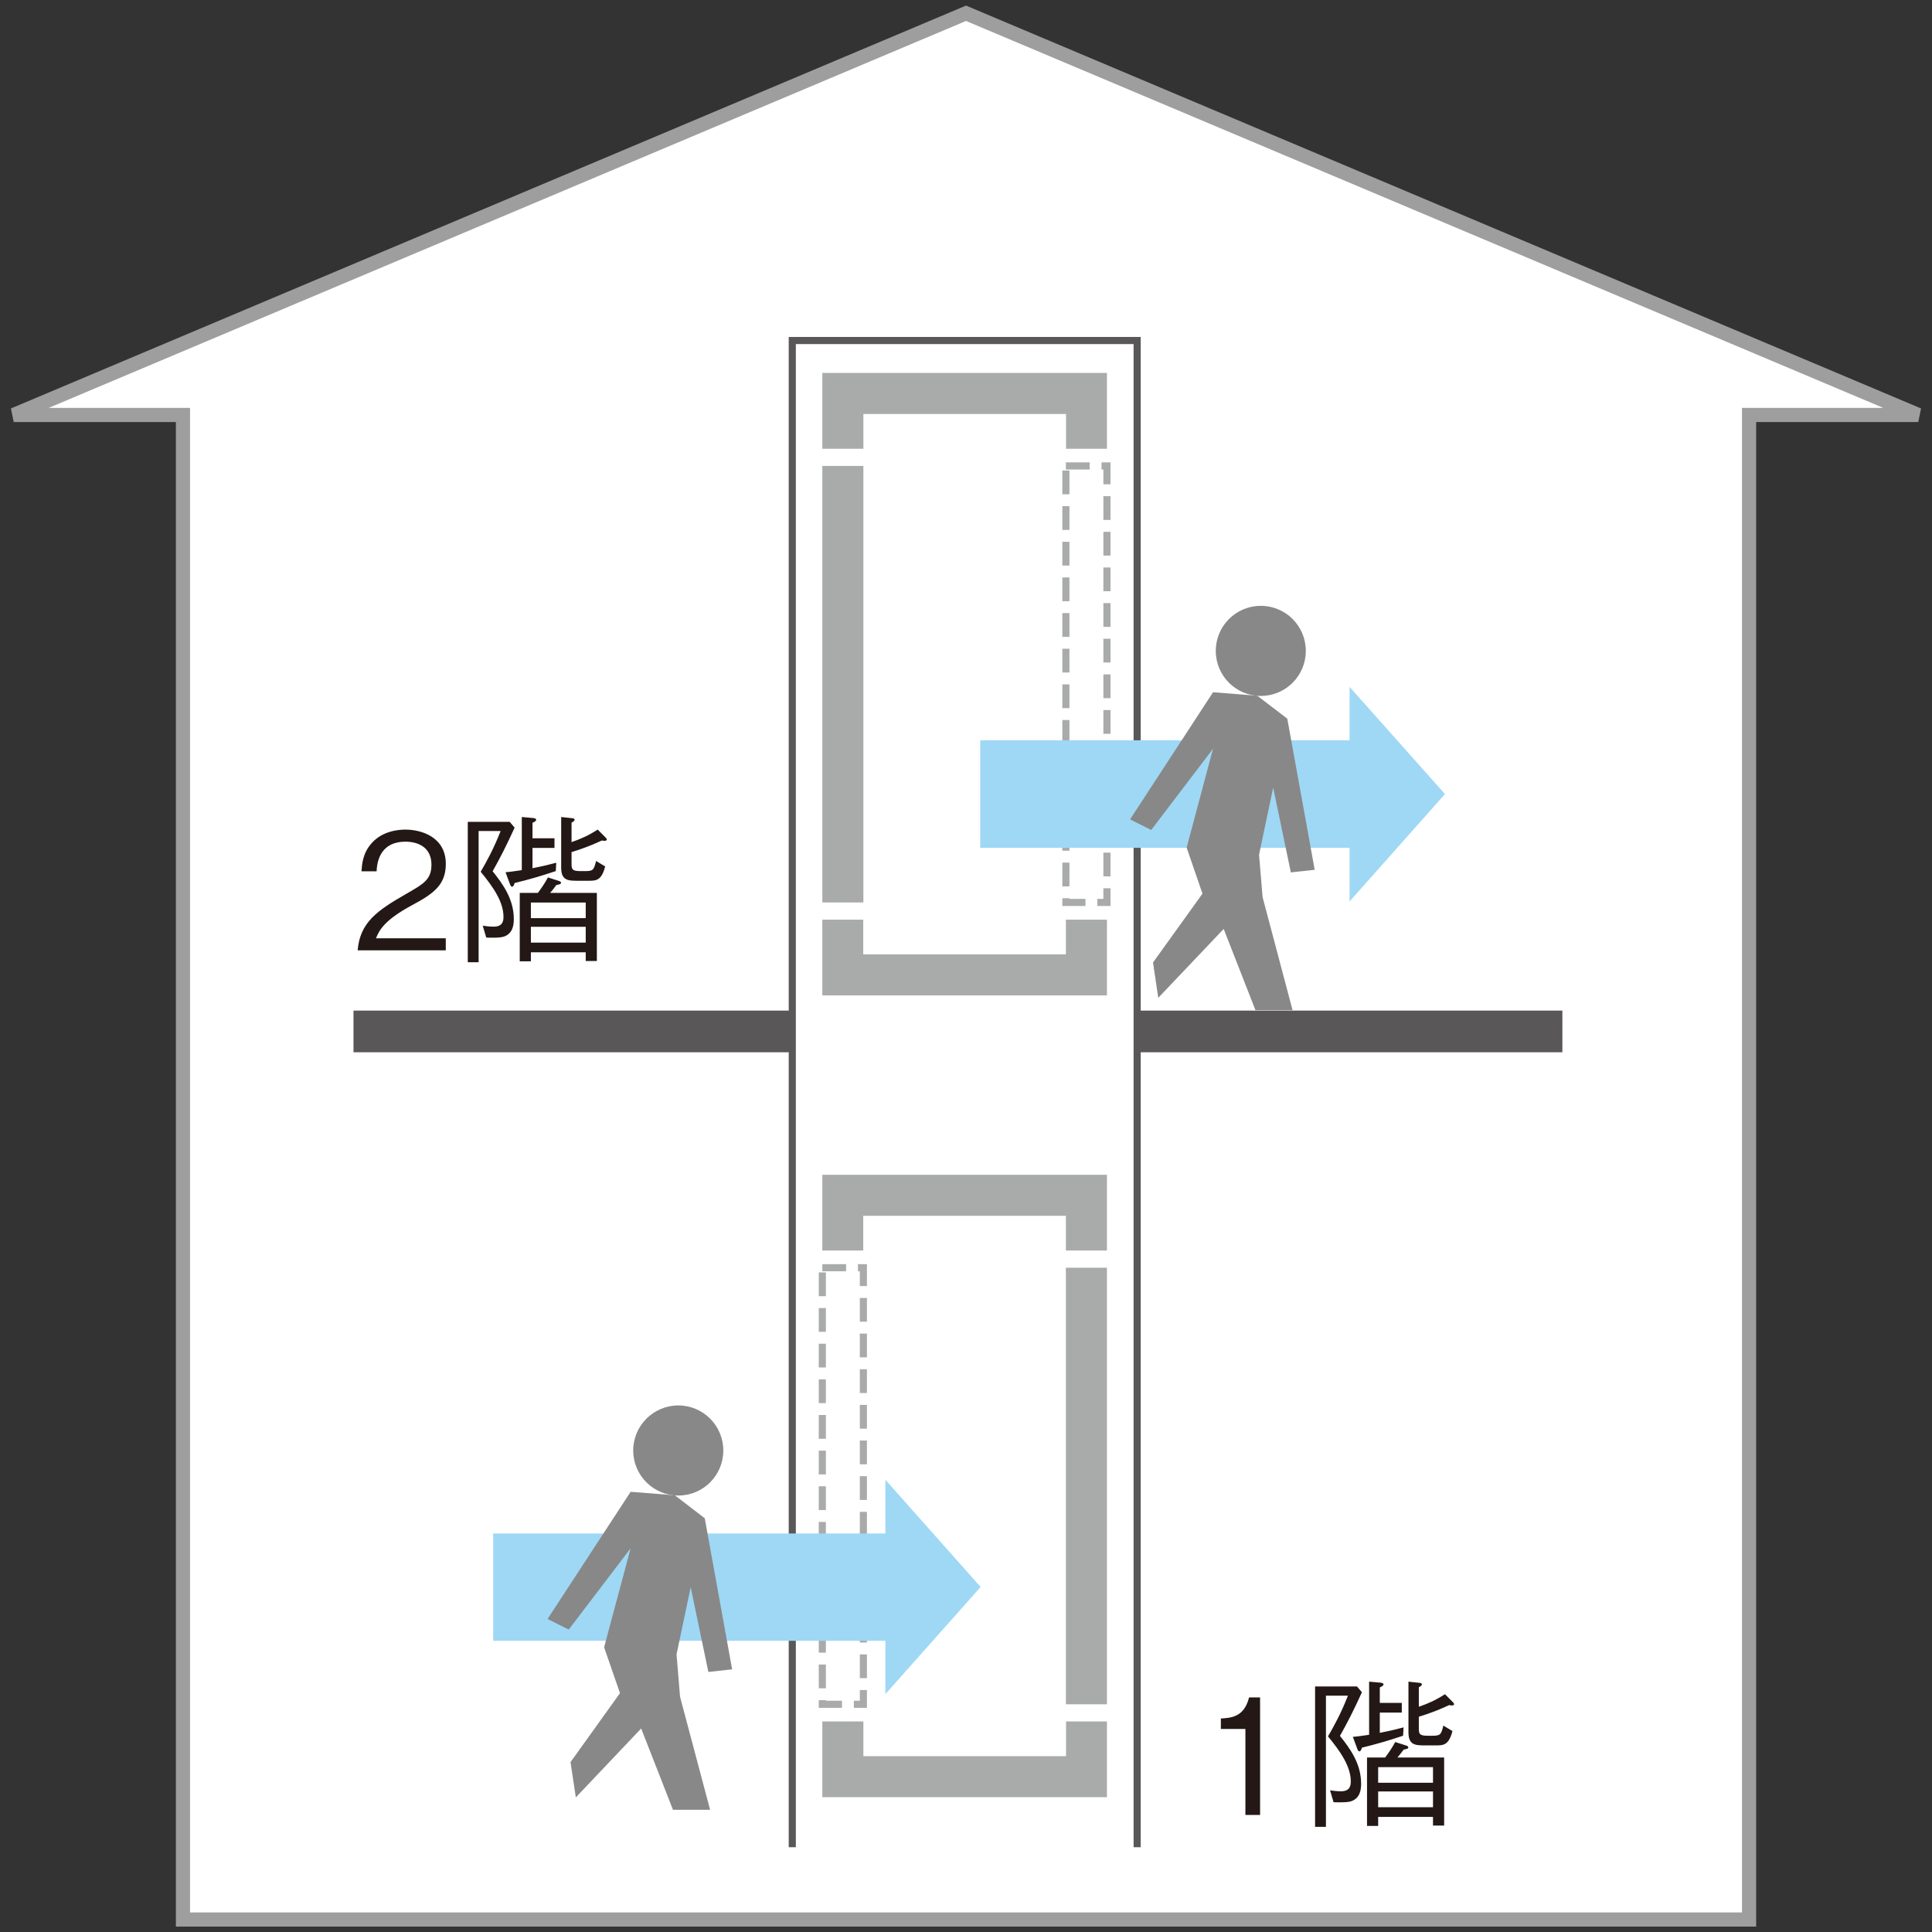 <?xml version="1.0" encoding="UTF-8"?>
<svg id="_レイヤー_1" data-name="レイヤー_1" xmlns="http://www.w3.org/2000/svg" version="1.1" viewBox="0 0 600 600">
  <rect x="0" y="0" width="600" height="600" fill="#333333" stroke="none"/>
  <!-- Generator: Adobe Illustrator 29.8.3, SVG Export Plug-In . SVG Version: 2.1.1 Build 3)  -->
  <defs>
    <style>
      .st0 {
        stroke: #a9aaaa;
        stroke-dasharray: 7.38 3.69;
      }

      .st0, .st1 {
        fill: none;
        stroke-width: 2.21px;
      }

      .st2 {
        fill: #a9aaaa;
      }

      .st3 {
        fill: #fff;
        stroke: #9e9e9f;
        stroke-width: 4.4px;
      }

      .st4 {
        fill: #231815;
      }

      .st1 {
        stroke: #595757;
      }

      .st5 {
        fill: #9ed8f5;
      }

      .st6 {
        fill: #595757;
      }

      .st7 {
        fill: #888;
      }
    </style>
  </defs>
  <g>
    <polygon class="st3" points="56.82 596.12 56.82 128.87 4.26 128.87 300.01 4.12 595.74 128.87 543.19 128.87 543.19 596.12 56.82 596.12"/>
    <polygon class="st2" points="255.38 139.37 255.38 122.17 255.38 115.82 261.78 115.82 337.41 115.82 343.77 115.82 343.77 122.17 343.77 139.37 331.07 139.37 331.07 128.57 268.13 128.57 268.13 139.37 255.38 139.37"/>
    <rect class="st2" x="255.38" y="144.7" width="12.75" height="135.56"/>
    <rect class="st0" x="331.02" y="144.7" width="12.75" height="135.56"/>
    <polygon class="st2" points="343.77 285.61 343.77 302.78 343.77 309.13 337.37 309.13 261.73 309.13 255.38 309.13 255.38 302.78 255.38 285.61 268.09 285.61 268.09 296.38 331.02 296.38 331.02 285.61 343.77 285.61"/>
    <polygon class="st2" points="343.77 388.36 343.77 371.18 343.77 364.84 337.37 364.84 261.73 364.84 255.38 364.84 255.38 371.18 255.38 388.36 268.09 388.36 268.09 377.58 331.02 377.58 331.02 388.36 343.77 388.36"/>
    <rect class="st2" x="331.02" y="393.7" width="12.75" height="135.58"/>
    <rect class="st0" x="255.38" y="393.7" width="12.75" height="135.58"/>
    <polygon class="st2" points="255.38 534.61 255.38 551.79 255.38 558.13 261.78 558.13 337.41 558.13 343.77 558.13 343.77 551.79 343.77 534.61 331.07 534.61 331.07 545.4 268.13 545.4 268.13 534.61 255.38 534.61"/>
    <polyline class="st1" points="246.05 573.67 246.05 105.75 353.15 105.75 353.15 573.67"/>
    <polygon class="st5" points="304.54 492.85 274.96 459.55 274.96 476.24 153.16 476.24 153.16 509.57 274.96 509.57 274.96 526.13 304.54 492.85"/>
    <g>
      <path class="st7" d="M224.63,450.47c0-7.73-6.26-14-13.97-14s-14.01,6.27-14.01,14,6.27,13.98,14.01,13.98,13.97-6.27,13.97-13.98Z"/>
      <polygon class="st7" points="199.12 536.8 178.83 558.2 177.18 547.24 192.54 525.82 187.61 511.58 195.85 480.83 176.62 506.08 170.05 502.79 195.85 463.29 209.56 464.37 218.87 471.51 227.37 518.43 219.99 519.24 214.5 492.91 210.11 513.77 211.19 526.91 220.53 562.05 209 562.05 199.12 536.8"/>
    </g>
    <polygon class="st5" points="448.75 246.6 419.12 213.32 419.12 229.9 304.42 229.9 304.42 263.29 419.12 263.29 419.12 279.96 448.75 246.6"/>
    <rect class="st6" x="353.15" y="313.85" width="132.06" height="12.94"/>
    <rect class="st6" x="109.78" y="313.85" width="136.26" height="12.94"/>
    <g>
      <path class="st7" d="M405.53,202.14c0-7.72-6.24-13.99-13.98-13.99s-13.98,6.27-13.98,13.99,6.25,13.99,13.98,13.99,13.98-6.26,13.98-13.99Z"/>
      <polygon class="st7" points="380.03 288.49 359.71 309.88 358.08 298.91 373.44 277.53 368.52 263.24 376.72 232.52 357.52 257.76 350.95 254.47 376.72 214.98 390.46 216.07 399.78 223.19 408.29 270.12 400.88 270.93 395.4 244.59 391.01 265.44 392.11 278.6 401.42 313.73 389.9 313.73 380.03 288.49"/>
    </g>
  </g>
  <g>
    <path class="st4" d="M386.77,563.65v-26.7h-7.62v-3.25c3.22-.2,7.23-.45,8.76-6.55h3.42v36.5h-4.55Z"/>
    <path class="st4" d="M416.13,539.1c3.22,4,6.58,8.7,6.58,14.85,0,2-.4,4.45-2.97,5.4-1.19.45-3.71.4-5.59.35l-1.09-3.7c.94.15,2.18.3,3.37.3,2.82,0,3.07-1.75,3.07-3.05,0-4.65-3.17-9.25-7.08-14,1.88-3.25,4.01-7.05,6.19-12.65h-6.83v40.75h-3.37v-43.6h13.02l1.53,1.8c-2.72,5.95-4.5,9.4-6.83,13.55ZM435.73,539.05c-4.8,1.6-8.27,2.6-12.77,3.7-.15.45-.35,1.15-.79,1.15-.25,0-.45-.25-.64-.75l-1.39-3.75c1.29-.1,1.63-.15,5.05-.65v-16.5l3.37.3c.69.05,1.09.2,1.09.55,0,.4-.49.65-1.14.95v4.8h6.83v3h-6.83v6.3c3.96-.8,5.3-1.15,7.38-1.7l-.15,2.6ZM445.03,566.95v-2.7h-17.03v2.8h-3.46v-21.25h5.64c1.29-1.75,2.08-2.9,3.12-4.8l3.42,1.1c.3.1.64.25.64.55,0,.4-.45.55-1.44.7-.84,1.15-1.09,1.45-1.93,2.45h14.5v21.15h-3.46ZM445.03,548.8h-17.03v4.85h17.03v-4.85ZM445.03,556.35h-17.03v4.9h17.03v-4.9ZM450.92,529.65c-.15,0-.54-.05-.89-.1-2.97,1.35-5.49,2.4-9.4,3.6v3.4c0,1.75,0,2.5,2.67,2.5h1.48c2.52,0,2.77-.3,3.47-3.15l2.82,1.7c-1.14,4.45-2.87,4.45-5.2,4.45h-3.56c-2.87,0-4.9-.2-4.9-4.05v-15.75l3.22.35c.54.05.94.1.94.5,0,.35-.4.6-.94.9v6.05c3.02-1.05,5.25-2.05,8.12-3.9l2.43,2.45c.15.15.4.4.4.65s-.35.4-.64.4Z"/>
  </g>
  <g>
    <path class="st4" d="M111.07,295.14c.74-8.7,6.04-12.35,15.1-17.55,5.4-3.1,7.82-4.45,7.82-9.05,0-5.75-4.65-7.15-8.02-7.15-8.51,0-8.91,7.25-9.01,9.2h-4.7c.15-2.1.35-5.65,3.22-8.8,3.42-3.85,8.61-4.15,10.4-4.15,5.15,0,12.57,2.4,12.57,10.65,0,6.45-3.71,9.2-10.35,12.75-9.11,4.9-10.35,8.05-11.34,10.35h21.68v3.75h-27.37Z"/>
    <path class="st4" d="M152.99,270.58c3.22,4,6.58,8.7,6.58,14.85,0,2-.4,4.45-2.97,5.4-1.19.45-3.71.4-5.59.35l-1.09-3.7c.94.15,2.18.3,3.37.3,2.82,0,3.07-1.75,3.07-3.05,0-4.65-3.17-9.25-7.08-14,1.88-3.25,4.01-7.05,6.19-12.65h-6.83v40.75h-3.37v-43.6h13.02l1.53,1.8c-2.72,5.95-4.5,9.4-6.83,13.55ZM172.59,270.53c-4.8,1.6-8.27,2.6-12.77,3.7-.15.45-.35,1.15-.79,1.15-.25,0-.45-.25-.64-.75l-1.39-3.75c1.29-.1,1.63-.15,5.05-.65v-16.5l3.37.3c.69.05,1.09.2,1.09.55,0,.4-.49.65-1.14.95v4.8h6.83v3h-6.83v6.3c3.96-.8,5.3-1.15,7.38-1.7l-.15,2.6ZM181.9,298.44v-2.7h-17.03v2.8h-3.46v-21.25h5.64c1.29-1.75,2.08-2.9,3.12-4.8l3.42,1.1c.3.1.64.25.64.55,0,.4-.45.55-1.44.7-.84,1.15-1.09,1.45-1.93,2.45h14.5v21.15h-3.46ZM181.9,280.29h-17.03v4.85h17.03v-4.85ZM181.9,287.83h-17.03v4.9h17.03v-4.9ZM187.79,261.13c-.15,0-.54-.05-.89-.1-2.97,1.35-5.49,2.4-9.4,3.6v3.4c0,1.75,0,2.5,2.67,2.5h1.48c2.52,0,2.77-.3,3.47-3.15l2.82,1.7c-1.14,4.45-2.87,4.45-5.2,4.45h-3.56c-2.87,0-4.9-.2-4.9-4.05v-15.75l3.22.35c.54.05.94.1.94.5,0,.35-.4.6-.94.9v6.05c3.02-1.05,5.25-2.05,8.12-3.9l2.43,2.45c.15.15.4.4.4.65s-.35.4-.64.4Z"/>
  </g>
</svg>